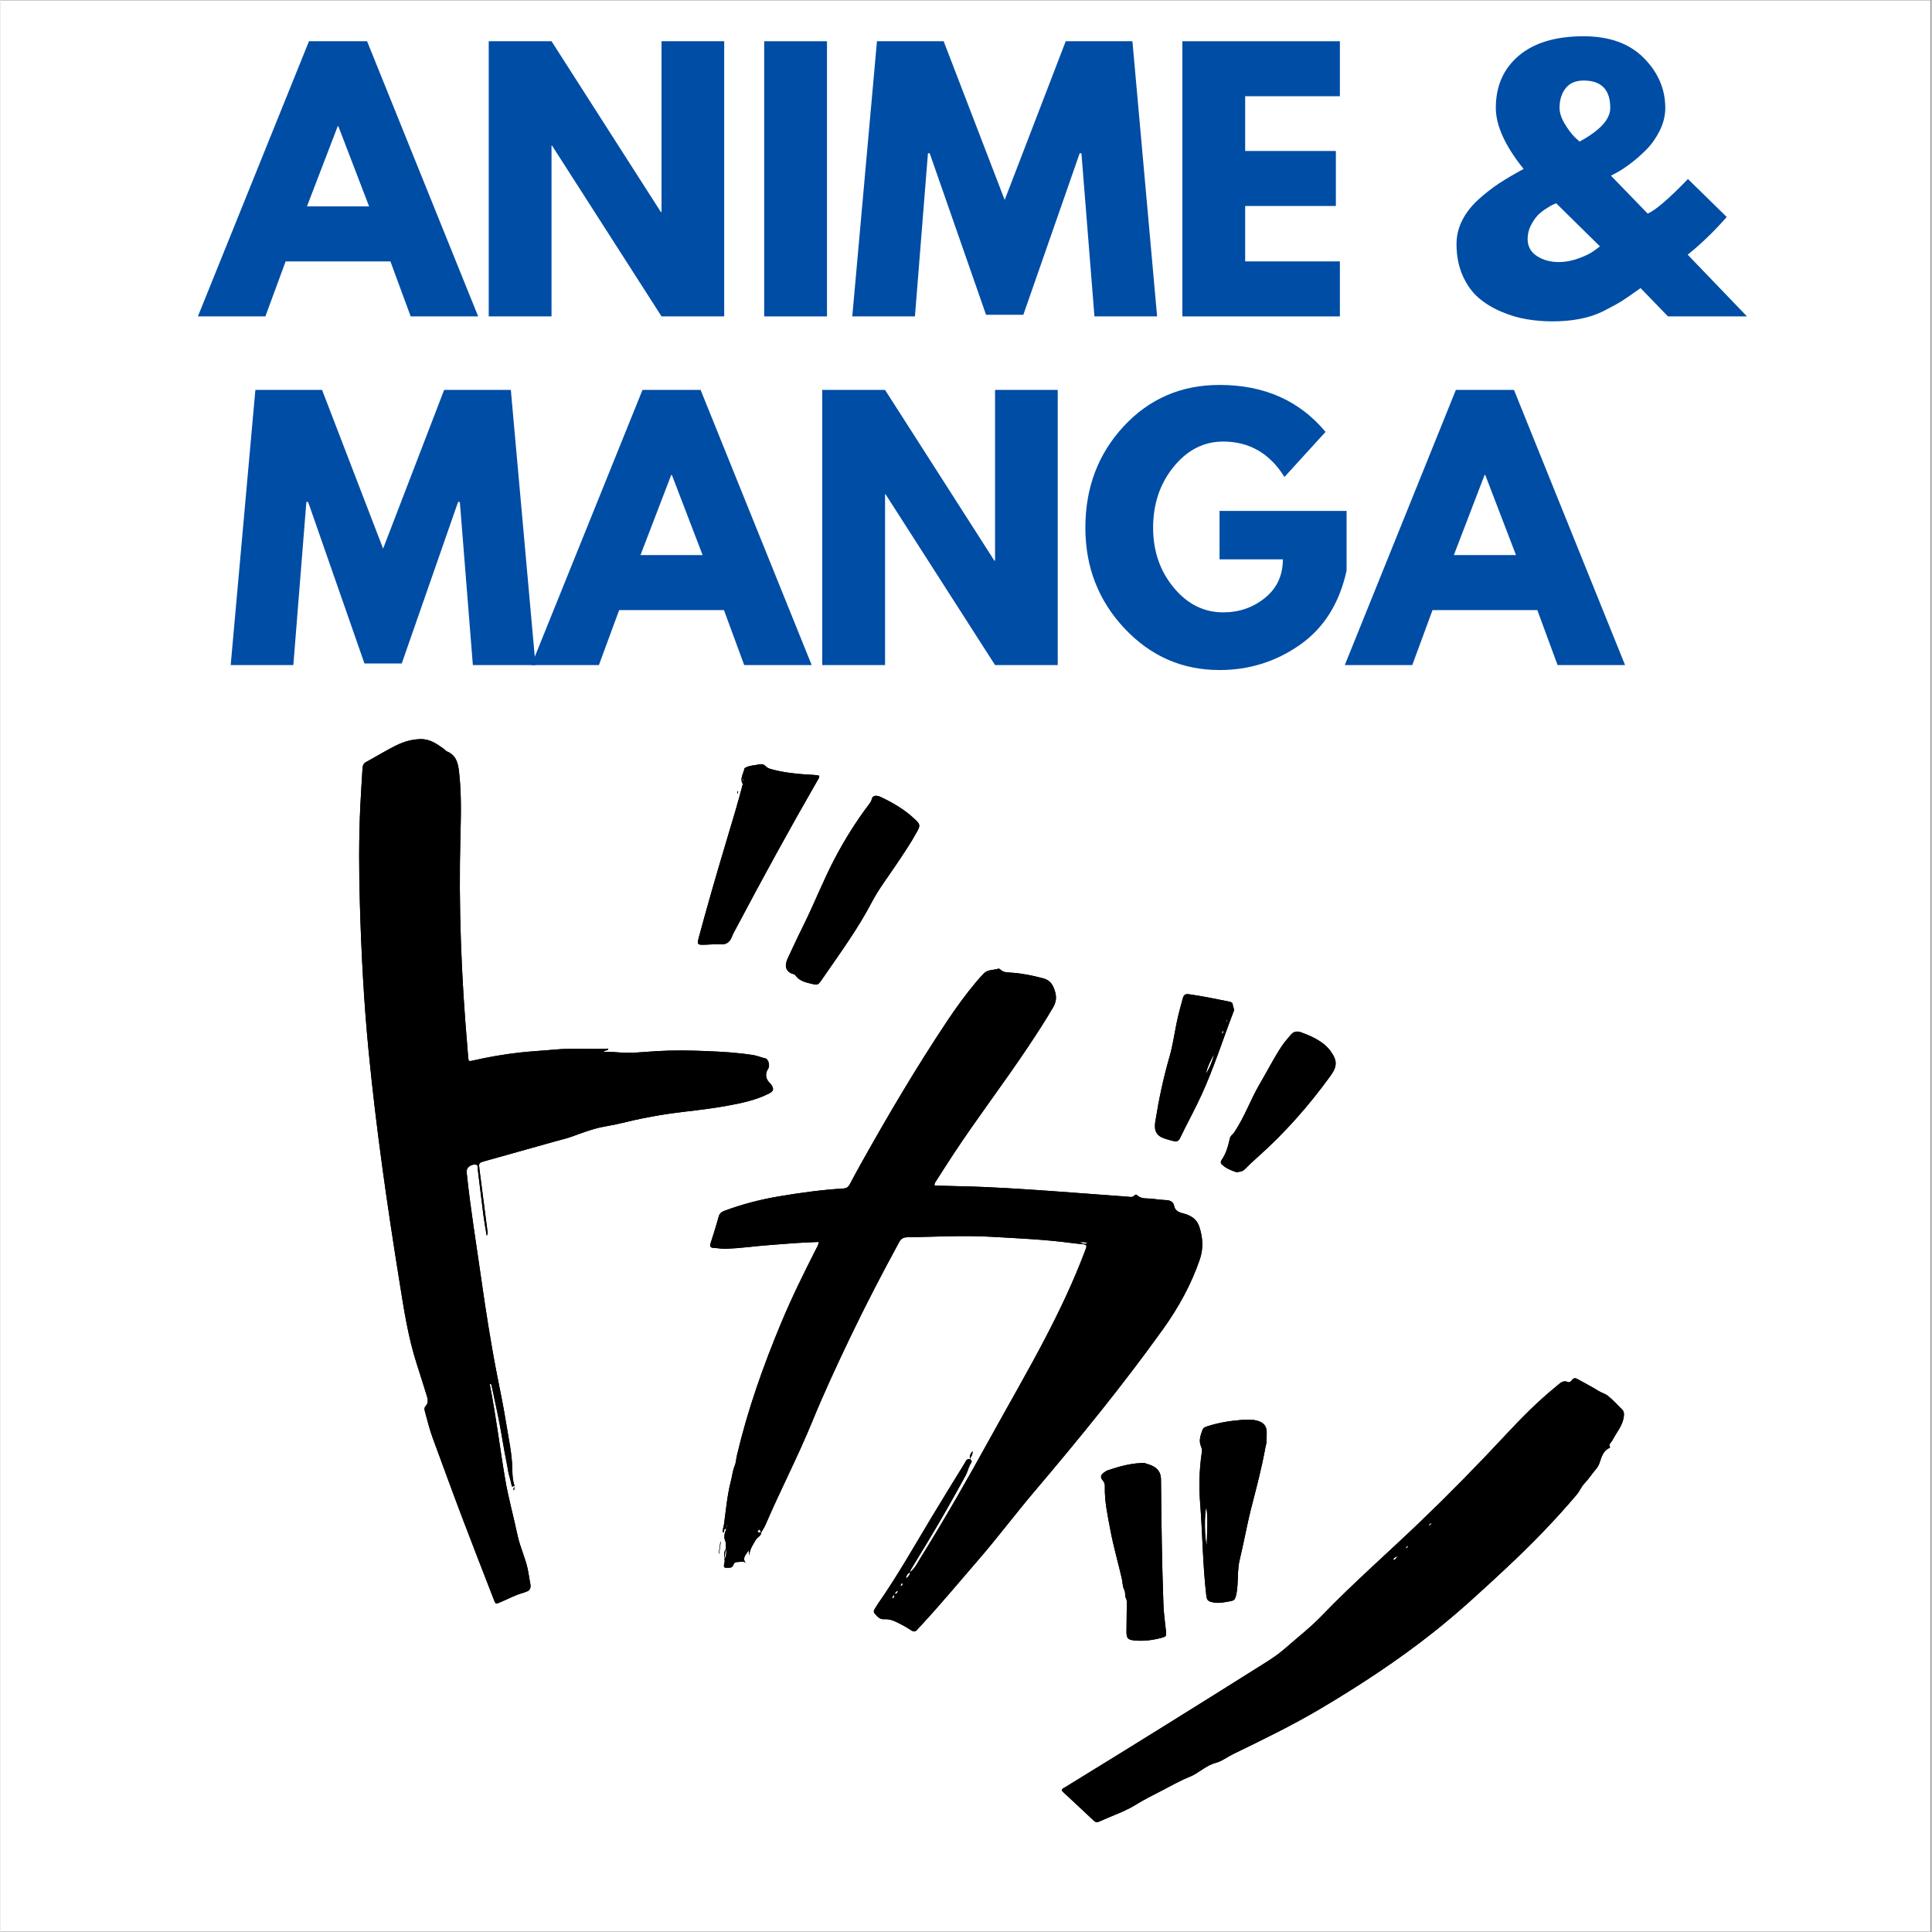 <svg xmlns="http://www.w3.org/2000/svg" xmlns:xlink="http://www.w3.org/1999/xlink" width="300" zoomAndPan="magnify" viewBox="0 0 224.88 225" height="300" preserveAspectRatio="xMidYMid meet" version="1.0"><rect x="0" y="0" width="224.88" height="225" fill="#808080" stroke="none"/><defs><g/><clipPath id="e8364fb14e"><path d="M 0 0.059 L 224.762 0.059 L 224.762 224.938 L 0 224.938 Z M 0 0.059 " clip-rule="nonzero"/></clipPath><clipPath id="fe74fb13ff"><path d="M 41 86 L 190 86 L 190 213 L 41 213 Z M 41 86 " clip-rule="nonzero"/></clipPath><clipPath id="f5095f1990"><path d="M 42.957 82.754 L 197.453 103.762 L 181.695 219.633 L 27.199 198.625 Z M 42.957 82.754 " clip-rule="nonzero"/></clipPath><clipPath id="0d0c1c240c"><path d="M 42.957 82.754 L 197.453 103.762 L 181.695 219.633 L 27.199 198.625 Z M 42.957 82.754 " clip-rule="nonzero"/></clipPath><clipPath id="fb28672a1c"><path d="M 42.957 82.754 L 197.453 103.762 L 181.695 219.633 L 27.199 198.625 Z M 42.957 82.754 " clip-rule="nonzero"/></clipPath></defs><g clip-path="url(#e8364fb14e)"><path fill="#ffffff" d="M 0 0.059 L 224.879 0.059 L 224.879 224.941 L 0 224.941 Z M 0 0.059 " fill-opacity="1" fill-rule="nonzero"/><path fill="#ffffff" d="M 0 0.059 L 224.879 0.059 L 224.879 224.941 L 0 224.941 Z M 0 0.059 " fill-opacity="1" fill-rule="nonzero"/></g><g clip-path="url(#fe74fb13ff)"><g clip-path="url(#f5095f1990)"><g clip-path="url(#0d0c1c240c)"><g clip-path="url(#fb28672a1c)"><path fill="#000000" d="M 112.914 169.91 C 113.016 170.031 113.168 170.184 113.066 170.324 C 112.738 170.777 112.664 171.34 112.402 171.824 C 110.945 174.492 109.445 177.141 107.871 179.742 C 107.266 180.738 106.664 181.742 106.051 182.738 C 105.977 182.855 105.938 182.969 105.949 183.102 C 105.605 183.246 105.484 183.523 105.445 183.848 C 105.695 183.645 105.922 183.426 105.934 183.086 C 106.488 182.66 106.773 182.031 107.125 181.465 C 109.945 176.93 112.602 172.297 115.176 167.617 C 117.344 163.676 119.609 159.785 121.691 155.797 C 123.395 152.527 124.973 149.199 126.277 145.746 C 126.324 145.621 126.363 145.496 126.414 145.375 C 126.539 145.066 126.422 144.938 126.109 144.906 C 125.613 144.863 125.113 144.812 124.621 144.746 C 121.516 144.34 118.391 144.207 115.27 144.031 C 112.027 143.848 108.809 144.043 105.582 144.094 C 105.129 144.102 104.871 144.262 104.656 144.656 C 102.668 148.309 100.75 151.996 98.953 155.746 C 97.398 158.996 95.879 162.262 94.516 165.598 C 92.859 169.641 90.832 173.523 89.109 177.539 C 88.965 177.875 88.754 178.18 88.574 178.5 C 88.512 178.363 88.445 178.227 88.395 178.113 C 87.859 178.52 88.375 178.43 88.598 178.488 C 88.562 178.906 88.129 179.027 87.957 179.336 C 87.66 179.867 87.27 180.355 87.191 181.148 C 87.152 180.832 87.133 180.684 87.113 180.535 C 86.875 181.043 86.211 181.492 86.922 182.137 C 86.578 181.68 86.148 181.941 85.766 181.918 C 85.594 181.91 85.43 181.992 85.363 182.211 C 85.215 182.703 84.781 182.555 84.441 182.574 C 84.281 182.582 84.23 182.441 84.25 182.297 C 84.285 182.066 84.379 181.844 84.316 181.602 L 84.293 181.609 C 84.555 181.207 84.57 180.773 84.469 180.324 L 84.488 180.34 C 84.465 180.023 84.516 179.73 84.379 179.387 C 84.219 179 84.324 178.48 84.543 178.051 C 84.574 177.805 84.605 177.562 84.637 177.32 C 84.586 177.566 84.48 177.812 84.547 178.066 C 84.098 177.93 84.418 178.445 84.141 178.477 C 84.062 178.141 84.219 177.809 84.266 177.465 C 84.492 175.777 84.641 174.07 85.074 172.414 C 85.223 171.848 85.266 171.262 85.508 170.695 C 85.652 170.359 85.668 169.902 85.762 169.496 C 87.008 164.199 88.816 159.094 90.91 154.078 C 92.137 151.137 93.543 148.277 94.988 145.438 C 95.105 145.207 95.254 144.992 95.301 144.637 C 94.402 144.68 93.543 144.699 92.691 144.762 C 90.777 144.906 88.863 145.031 86.957 145.246 C 86.168 145.336 85.359 145.391 84.559 145.43 C 84.055 145.457 83.531 145.352 83.012 145.324 C 82.668 145.309 82.586 145.129 82.695 144.789 C 83.027 143.762 83.352 142.73 83.637 141.688 C 83.742 141.305 83.965 141.137 84.309 141.008 C 86.336 140.258 88.406 139.711 90.539 139.348 C 93.07 138.914 95.613 138.566 98.18 138.41 C 98.551 138.387 98.746 138.227 98.906 137.922 C 99.297 137.176 99.699 136.434 100.109 135.699 C 103.297 129.992 106.613 124.363 110.238 118.926 C 111.305 117.324 112.434 115.766 113.676 114.293 C 113.949 113.973 114.23 113.66 114.527 113.359 C 114.98 112.891 115.637 113.004 116.191 112.816 C 116.25 112.797 116.359 112.832 116.41 112.883 C 116.801 113.289 117.32 113.242 117.809 113.281 C 119.051 113.371 120.258 113.625 121.453 113.945 C 122 114.09 122.379 114.418 122.609 114.938 C 122.961 115.73 123.086 116.453 122.594 117.301 C 121.684 118.867 120.691 120.379 119.688 121.887 C 116.859 126.137 113.75 130.191 110.945 134.457 C 110.266 135.492 109.602 136.535 108.934 137.578 C 108.848 137.707 108.746 137.836 108.777 138.07 C 109.809 138.098 110.852 138.133 111.898 138.152 C 115.398 138.227 118.887 138.461 122.379 138.707 C 125.316 138.914 128.254 139.148 131.195 139.359 C 131.496 139.379 131.828 139.5 132.082 139.195 C 132.16 139.102 132.277 139.105 132.359 139.188 C 132.871 139.688 133.547 139.527 134.152 139.609 C 134.699 139.684 135.254 139.746 135.801 139.77 C 136.289 139.789 136.598 140.031 136.672 140.406 C 136.816 141.145 137.418 141.219 137.926 141.367 C 138.742 141.609 139.34 142.043 139.609 142.859 C 140.023 144.121 140.105 145.391 139.672 146.664 C 138.672 149.578 137.203 152.246 135.418 154.746 C 130.73 161.293 125.641 167.523 120.438 173.66 C 118.238 176.25 116.199 178.973 113.98 181.543 C 111.691 184.195 109.449 186.887 107.066 189.457 C 106.977 189.555 106.875 189.645 106.797 189.746 C 106.586 190.023 106.367 190.07 106.059 189.863 C 105.621 189.574 105.16 189.316 104.691 189.074 C 104.129 188.785 103.562 188.527 102.895 188.574 C 102.391 188.609 102.09 188.238 101.797 187.898 C 101.691 187.773 101.664 187.617 101.766 187.457 C 101.91 187.238 102.027 187 102.18 186.785 C 104.461 183.52 106.414 180.055 108.465 176.645 C 109.715 174.57 110.988 172.512 112.258 170.445 C 112.41 170.195 112.496 169.836 112.926 169.926 Z M 104.062 185.59 C 104.352 185.66 104.477 185.535 104.508 185.242 C 104.262 185.281 104.262 185.551 104.066 185.59 C 104.141 185.828 103.73 185.918 103.871 186.188 C 104.141 186.043 104.117 185.82 104.062 185.59 Z M 126.582 144.789 C 126.242 144.598 125.941 144.664 125.648 144.668 C 125.93 144.75 126.195 144.957 126.582 144.789 Z M 104.832 184.75 C 104.871 184.73 104.918 184.723 104.938 184.695 C 105 184.605 105.172 184.469 105.012 184.414 C 104.887 184.371 104.805 184.578 104.832 184.75 Z M 59.863 173.035 C 59.664 172.461 59.613 171.852 59.609 171.258 C 59.59 169.297 59.145 167.398 58.84 165.484 C 58.559 163.719 58.188 161.969 57.844 160.215 C 57.098 156.418 56.508 152.598 55.961 148.766 C 55.398 144.801 54.746 140.852 54.324 136.871 C 54.309 136.711 54.281 136.555 54.285 136.398 C 54.293 135.973 54.754 135.602 55.281 135.625 C 55.691 135.645 55.555 136.004 55.586 136.23 C 55.812 138.004 56.012 139.781 56.242 141.555 C 56.34 142.312 56.484 143.059 56.621 143.914 C 56.777 143.672 56.73 143.539 56.715 143.414 C 56.406 141.012 56.094 138.609 55.781 136.207 C 55.684 135.434 55.684 135.426 56.414 135.219 C 59.125 134.457 61.84 133.699 64.551 132.938 C 65.207 132.754 65.875 132.605 66.516 132.375 C 67.66 131.965 68.793 131.52 69.984 131.27 C 70.676 131.125 71.379 131.023 72.066 130.855 C 74.543 130.246 77.043 129.77 79.582 129.48 C 81.254 129.285 82.926 129.086 84.586 128.785 C 86.27 128.48 87.938 128.137 89.484 127.359 C 90.035 127.082 90.105 126.816 89.754 126.309 C 89.68 126.203 89.574 126.117 89.488 126.02 C 89.086 125.578 89.051 124.961 89.398 124.473 C 89.633 124.141 89.445 123.328 89.066 123.254 C 88.605 123.164 88.188 122.961 87.715 122.883 C 85.871 122.582 84.016 122.484 82.156 122.406 C 80.27 122.328 78.379 122.305 76.492 122.41 C 74.938 122.496 73.387 122.707 71.824 122.551 C 71.316 122.504 70.805 122.512 70.25 122.496 C 70.383 122.219 70.727 122.469 70.789 122.121 C 68.695 122.227 66.621 122.039 64.531 122.234 C 63.156 122.367 61.77 122.426 60.391 122.586 C 58.586 122.793 56.801 123.102 55.031 123.508 C 54.52 123.625 54.512 123.617 54.461 123.094 C 54.422 122.703 54.398 122.309 54.367 121.914 C 53.668 113.77 53.34 105.613 53.559 97.441 C 53.625 94.914 53.688 92.387 53.398 89.863 C 53.281 88.84 53.051 87.941 51.988 87.508 C 51.875 87.461 51.793 87.332 51.688 87.258 C 50.855 86.656 50.027 86.055 48.918 86.078 C 48.004 86.094 47.148 86.32 46.328 86.695 C 45.035 87.293 43.84 88.07 42.582 88.738 C 42.246 88.918 42.176 89.184 42.156 89.512 C 42.078 90.934 41.973 92.355 41.906 93.777 C 41.723 97.648 41.738 101.52 41.855 105.395 C 42.02 111.031 42.312 116.66 42.855 122.273 C 43.734 131.348 45.031 140.371 46.48 149.371 C 46.992 152.566 47.477 155.773 48.484 158.871 C 48.875 160.074 49.242 161.281 49.625 162.488 C 49.766 162.93 49.871 163.367 49.512 163.75 C 49.312 163.961 49.371 164.176 49.434 164.41 C 49.715 165.453 49.977 166.504 50.352 167.52 C 51.477 170.559 52.578 173.605 53.727 176.637 C 54.93 179.812 56.168 182.977 57.398 186.148 C 57.68 186.879 57.617 186.84 58.34 186.539 C 59.195 186.18 60.012 185.715 60.922 185.488 C 61.023 185.461 61.117 185.398 61.219 185.371 C 61.66 185.246 61.77 184.926 61.711 184.516 C 61.648 184.102 61.555 183.691 61.496 183.273 C 61.273 181.715 60.527 180.309 60.203 178.766 C 59.754 176.605 59.148 174.473 58.777 172.297 C 58.152 168.637 57.715 164.949 56.996 161.305 C 56.98 161.234 56.98 161.152 57.094 161.18 C 57.215 161.273 57.203 161.414 57.23 161.539 C 57.609 163.395 58.051 165.238 58.355 167.109 C 58.469 167.785 58.582 168.457 58.707 169.129 C 58.828 169.805 58.984 170.473 59.086 171.148 C 59.184 171.797 59.43 172.41 59.539 173.055 C 59.566 173.219 59.75 173.051 59.863 173.035 Z M 123.586 208.449 C 123.715 208.254 123.918 208.176 124.094 208.07 C 131.844 203.32 139.559 198.512 147.25 193.672 C 148.055 193.164 148.84 192.641 149.559 192.012 C 151.008 190.734 152.531 189.562 153.891 188.152 C 157.562 184.336 161.562 180.852 165.383 177.184 C 168.785 173.914 172.086 170.547 175.301 167.094 C 177.172 165.086 179.098 163.141 181.234 161.414 C 181.617 161.105 181.957 160.688 182.551 160.953 C 182.75 161.043 182.91 160.852 183.012 160.719 C 183.223 160.441 183.43 160.477 183.691 160.625 C 184.488 161.078 185.312 161.488 186.09 161.977 C 186.457 162.211 186.898 162.312 187.219 162.578 C 187.801 163.059 188.32 163.613 188.852 164.152 C 189.094 164.395 189.09 164.68 189.039 165.027 C 188.887 166.102 188.152 166.867 187.695 167.781 C 187.578 168.008 187.238 168.168 187.43 168.512 C 187.465 168.57 187.434 168.602 187.371 168.629 C 186.609 168.977 186.453 169.719 186.207 170.41 C 186.121 170.652 185.984 170.891 185.812 171.086 C 185.344 171.629 184.965 172.242 184.457 172.766 C 184.109 173.125 183.906 173.66 183.555 174.078 C 180.988 177.105 178.223 179.941 175.324 182.645 C 172.551 185.23 169.773 187.809 166.793 190.156 C 162.672 193.41 158.293 196.281 153.777 198.961 C 150.465 200.926 147.008 202.598 143.551 204.281 C 142.863 204.617 142.23 205.117 141.508 205.309 C 140.363 205.613 139.566 206.488 138.504 206.918 C 137.41 207.355 136.371 207.949 135.32 208.496 C 134.293 209.027 133.246 209.539 132.266 210.148 C 130.934 210.977 129.453 211.453 128.047 212.102 C 127.801 212.215 127.574 212.273 127.332 212.043 C 126.125 210.902 124.906 209.777 123.691 208.645 C 123.641 208.594 123.617 208.512 123.586 208.449 Z M 166.289 177.73 C 166.375 177.59 166.656 177.637 166.617 177.375 C 166.453 177.441 166.34 177.559 166.289 177.73 Z M 163.93 180.086 C 163.918 180.035 163.879 180.027 163.828 180.074 C 163.77 180.121 163.703 180.164 163.668 180.227 C 163.633 180.277 163.672 180.32 163.727 180.297 C 163.824 180.258 163.895 180.191 163.93 180.086 Z M 162.18 181.609 C 162.484 181.711 162.504 181.477 162.688 181.238 C 162.395 181.352 162.266 181.449 162.18 181.609 Z M 92.078 113.352 C 92.246 113.43 92.48 113.453 92.57 113.582 C 92.996 114.199 93.637 114.375 94.309 114.539 C 95.168 114.746 95.18 114.77 95.664 114.066 C 97.688 111.121 99.809 108.246 101.473 105.062 C 102.273 103.539 103.34 102.152 104.301 100.715 C 105.164 99.43 106.035 98.152 106.77 96.793 C 107.102 96.184 107.094 96 106.613 95.531 C 105.379 94.324 103.91 93.457 102.344 92.746 C 102.297 92.727 102.242 92.711 102.191 92.703 C 101.84 92.629 101.547 92.695 101.457 93.09 C 101.41 93.309 101.297 93.469 101.168 93.637 C 99.641 95.656 98.301 97.793 97.125 100.039 C 95.828 102.512 94.82 105.117 93.582 107.617 C 92.984 108.816 92.414 110.031 91.848 111.25 C 91.691 111.582 91.52 111.91 91.473 112.285 C 91.406 112.75 91.633 113.148 92.078 113.352 Z M 86.465 90.691 C 86.488 90.691 86.512 90.691 86.531 90.695 C 86.504 90.898 86.477 91.105 86.449 91.309 C 86.156 92.375 85.879 93.445 85.562 94.504 C 84.359 98.535 83.145 102.562 82.023 106.617 C 81.793 107.453 81.559 108.289 81.336 109.129 C 81.102 110.02 81.133 110.051 82.078 110.02 C 82.656 110.004 83.238 109.938 83.809 109.98 C 84.523 110.035 84.93 109.73 85.176 109.09 C 85.316 108.723 85.523 108.383 85.707 108.031 C 88.758 102.262 91.895 96.539 95.148 90.883 C 95.238 90.727 95.371 90.582 95.348 90.34 C 94.875 90.219 94.375 90.238 93.883 90.203 C 92.543 90.105 91.211 89.965 89.91 89.617 C 89.625 89.539 89.336 89.477 89.133 89.254 C 88.91 89.008 88.648 88.957 88.348 89.023 C 87.789 89.148 87.191 89.129 86.68 89.445 C 86.66 89.457 86.637 89.48 86.633 89.504 C 86.535 90.102 86.055 90.664 86.449 91.312 C 86.453 91.105 86.461 90.898 86.465 90.691 Z M 147.328 168.457 C 146.883 170.977 146.246 173.328 145.641 175.691 C 145.277 177.117 145.004 178.566 144.688 180.004 C 144.562 180.57 144.441 181.133 144.305 181.695 C 144.082 182.625 144.125 183.578 144.062 184.523 C 144.027 185.023 143.984 185.523 143.836 186.004 C 143.754 186.273 143.609 186.406 143.289 186.465 C 142.586 186.59 141.898 186.758 141.184 186.605 C 140.598 186.48 140.488 186.348 140.422 185.781 C 140.004 182.211 139.992 178.613 139.707 175.031 C 139.555 173.109 139.609 171.188 139.883 169.273 C 139.922 169.012 139.953 168.754 139.832 168.5 C 139.508 167.812 139.746 167.16 139.984 166.516 C 140.098 166.211 140.414 166.152 140.688 166.062 C 141.973 165.656 143.297 165.457 144.641 165.355 C 145.223 165.312 145.797 165.301 146.363 165.457 C 147.152 165.672 147.484 166.109 147.461 166.93 C 147.445 167.48 147.477 168.035 147.328 168.457 Z M 140.434 175.547 C 140.18 176.262 140.223 179.316 140.477 179.922 C 140.492 178.461 140.656 177 140.434 175.547 Z M 132.762 170.391 C 131.461 170.453 130.223 170.805 129 171.215 C 128.805 171.281 128.617 171.395 128.457 171.527 C 128.113 171.805 128.062 172.062 128.359 172.398 C 128.559 172.625 128.617 172.852 128.609 173.113 C 128.562 174.844 128.941 176.512 129.254 178.195 C 129.609 180.086 130.145 181.934 130.578 183.801 C 130.688 184.262 130.66 184.762 130.883 185.18 C 131.039 185.48 130.918 185.832 131.039 186.059 C 131.223 186.398 131.164 186.711 131.164 187.039 C 131.156 188.039 131.133 189.039 131.129 190.039 C 131.129 190.797 131.309 190.973 132.031 191.043 C 133.121 191.152 134.184 191.016 135.234 190.734 C 135.766 190.59 135.789 190.516 135.73 189.961 C 135.613 188.914 135.469 187.867 135.43 186.816 C 135.254 181.98 135.195 177.145 135.148 172.305 C 135.141 171.508 134.797 171.02 134.125 170.703 C 133.82 170.562 133.484 170.477 133.18 170.371 C 133.023 170.379 132.891 170.383 132.762 170.391 Z M 144.93 136.152 C 145.383 135.68 145.867 135.23 146.359 134.797 C 149.562 131.953 152.379 128.762 154.883 125.297 C 155.699 124.168 155.695 123.512 154.879 122.387 C 154.645 122.07 154.367 121.789 154.051 121.547 C 153.27 120.945 152.391 120.562 151.469 120.227 C 150.957 120.039 150.57 120.152 150.273 120.504 C 149.887 120.965 149.484 121.41 149.152 121.922 C 148.246 123.312 147.496 124.793 146.656 126.219 C 145.578 128.062 144.875 130.098 143.676 131.879 C 143.52 132.109 143.246 132.258 143.18 132.539 C 142.969 133.43 142.754 134.32 142.215 135.082 C 142.074 135.285 142.078 135.465 142.266 135.641 C 142.742 136.082 143.328 136.309 143.91 136.504 C 144.293 136.48 144.641 136.457 144.93 136.152 Z M 134.5 130.535 C 134.902 128.008 135.434 125.516 136.145 123.055 C 136.516 121.77 136.703 120.43 136.973 119.109 C 137.168 118.156 137.43 117.215 137.684 116.273 C 137.793 115.867 137.969 115.727 138.406 115.789 C 139.895 115.996 141.363 116.297 142.836 116.594 C 143.086 116.645 143.484 116.695 143.496 116.93 C 143.504 117.219 143.719 117.5 143.629 117.738 C 142.375 120.98 141.336 124.301 139.887 127.473 C 139.098 129.199 138.176 130.855 137.355 132.566 C 137.195 132.902 136.961 132.973 136.656 132.902 C 136.273 132.812 135.891 132.707 135.52 132.578 C 134.598 132.258 134.301 131.656 134.5 130.535 Z M 141.332 122.75 C 140.957 123.496 140.531 124.227 140.387 125.066 C 140.828 124.348 141.148 123.574 141.332 122.75 Z M 142.859 118.75 C 142.832 118.793 142.797 118.832 142.789 118.875 C 142.777 118.926 142.789 118.977 142.789 119.027 C 142.816 118.988 142.855 118.945 142.863 118.902 C 142.875 118.855 142.863 118.801 142.859 118.75 Z M 142.297 120.426 C 142.391 120.305 142.453 120.18 142.355 120.027 C 142.25 120.148 142.207 120.277 142.297 120.426 Z M 83.691 180.93 C 83.754 180.48 83.812 180.031 83.875 179.578 C 83.859 179.578 83.848 179.578 83.832 179.574 C 83.77 180.031 83.711 180.492 83.648 180.949 C 83.66 180.941 83.676 180.934 83.691 180.93 Z M 112.91 169.906 C 112.992 169.645 113.258 169.441 113.191 169.004 C 112.93 169.348 112.812 169.605 112.926 169.926 C 112.926 169.926 112.914 169.91 112.91 169.906 Z M 84.293 181.609 C 84.352 181.18 84.41 180.754 84.469 180.324 C 84.469 180.324 84.488 180.34 84.488 180.34 C 84.262 180.719 84.219 181.051 84.316 181.602 Z M 85.879 92.324 C 85.895 92.277 85.91 92.219 85.898 92.176 C 85.879 92.117 85.832 92.129 85.816 92.203 C 85.805 92.277 85.805 92.348 85.801 92.457 C 85.84 92.391 85.867 92.363 85.879 92.324 Z M 59.863 173.035 C 59.852 173.211 59.664 173.352 59.77 173.559 C 59.91 173.398 59.793 173.199 59.863 173.035 Z M 59.863 173.035 " fill-opacity="1" fill-rule="nonzero"/><path fill="#000000" d="M 112.914 169.91 C 113.016 170.031 113.168 170.184 113.066 170.324 C 112.738 170.777 112.664 171.34 112.402 171.824 C 110.945 174.492 109.445 177.141 107.871 179.742 C 107.266 180.738 106.664 181.742 106.051 182.738 C 105.977 182.855 105.938 182.969 105.949 183.102 C 105.605 183.246 105.484 183.523 105.445 183.848 C 105.695 183.645 105.922 183.426 105.934 183.086 C 106.488 182.66 106.773 182.031 107.125 181.465 C 109.945 176.93 112.602 172.297 115.176 167.617 C 117.344 163.676 119.609 159.785 121.691 155.797 C 123.395 152.527 124.973 149.199 126.277 145.746 C 126.324 145.621 126.363 145.496 126.414 145.375 C 126.539 145.066 126.422 144.938 126.109 144.906 C 125.613 144.863 125.113 144.812 124.621 144.746 C 121.516 144.34 118.391 144.207 115.27 144.031 C 112.027 143.848 108.809 144.043 105.582 144.094 C 105.129 144.102 104.871 144.262 104.656 144.656 C 102.668 148.309 100.75 151.996 98.953 155.746 C 97.398 158.996 95.879 162.262 94.516 165.598 C 92.859 169.641 90.832 173.523 89.109 177.539 C 88.965 177.875 88.754 178.18 88.574 178.5 C 88.512 178.363 88.445 178.227 88.395 178.113 C 87.859 178.52 88.375 178.43 88.598 178.488 C 88.562 178.906 88.129 179.027 87.957 179.336 C 87.66 179.867 87.27 180.355 87.191 181.148 C 87.152 180.832 87.133 180.684 87.113 180.535 C 86.875 181.043 86.211 181.492 86.922 182.137 C 86.578 181.68 86.148 181.941 85.766 181.918 C 85.594 181.91 85.43 181.992 85.363 182.211 C 85.215 182.703 84.781 182.555 84.441 182.574 C 84.281 182.582 84.23 182.441 84.25 182.297 C 84.285 182.066 84.379 181.844 84.316 181.602 L 84.293 181.609 C 84.555 181.207 84.57 180.773 84.469 180.324 L 84.488 180.34 C 84.465 180.023 84.516 179.73 84.379 179.387 C 84.219 179 84.324 178.48 84.543 178.051 C 84.574 177.805 84.605 177.562 84.637 177.32 C 84.586 177.566 84.48 177.812 84.547 178.066 C 84.098 177.93 84.418 178.445 84.141 178.477 C 84.062 178.141 84.219 177.809 84.266 177.465 C 84.492 175.777 84.641 174.07 85.074 172.414 C 85.223 171.848 85.266 171.262 85.508 170.695 C 85.652 170.359 85.668 169.902 85.762 169.496 C 87.008 164.199 88.816 159.094 90.91 154.078 C 92.137 151.137 93.543 148.277 94.988 145.438 C 95.105 145.207 95.254 144.992 95.301 144.637 C 94.402 144.68 93.543 144.699 92.691 144.762 C 90.777 144.906 88.863 145.031 86.957 145.246 C 86.168 145.336 85.359 145.391 84.559 145.43 C 84.055 145.457 83.531 145.352 83.012 145.324 C 82.668 145.309 82.586 145.129 82.695 144.789 C 83.027 143.762 83.352 142.73 83.637 141.688 C 83.742 141.305 83.965 141.137 84.309 141.008 C 86.336 140.258 88.406 139.711 90.539 139.348 C 93.07 138.914 95.613 138.566 98.18 138.41 C 98.551 138.387 98.746 138.227 98.906 137.922 C 99.297 137.176 99.699 136.434 100.109 135.699 C 103.297 129.992 106.613 124.363 110.238 118.926 C 111.305 117.324 112.434 115.766 113.676 114.293 C 113.949 113.973 114.23 113.66 114.527 113.359 C 114.98 112.891 115.637 113.004 116.191 112.816 C 116.25 112.797 116.359 112.832 116.41 112.883 C 116.801 113.289 117.32 113.242 117.809 113.281 C 119.051 113.371 120.258 113.625 121.453 113.945 C 122 114.09 122.379 114.418 122.609 114.938 C 122.961 115.73 123.086 116.453 122.594 117.301 C 121.684 118.867 120.691 120.379 119.688 121.887 C 116.859 126.137 113.75 130.191 110.945 134.457 C 110.266 135.492 109.602 136.535 108.934 137.578 C 108.848 137.707 108.746 137.836 108.777 138.07 C 109.809 138.098 110.852 138.133 111.898 138.152 C 115.398 138.227 118.887 138.461 122.379 138.707 C 125.316 138.914 128.254 139.148 131.195 139.359 C 131.496 139.379 131.828 139.5 132.082 139.195 C 132.16 139.102 132.277 139.105 132.359 139.188 C 132.871 139.688 133.547 139.527 134.152 139.609 C 134.699 139.684 135.254 139.746 135.801 139.77 C 136.289 139.789 136.598 140.031 136.672 140.406 C 136.816 141.145 137.418 141.219 137.926 141.367 C 138.742 141.609 139.34 142.043 139.609 142.859 C 140.023 144.121 140.105 145.391 139.672 146.664 C 138.672 149.578 137.203 152.246 135.418 154.746 C 130.73 161.293 125.641 167.523 120.438 173.66 C 118.238 176.25 116.199 178.973 113.98 181.543 C 111.691 184.195 109.449 186.887 107.066 189.457 C 106.977 189.555 106.875 189.645 106.797 189.746 C 106.586 190.023 106.367 190.07 106.059 189.863 C 105.621 189.574 105.16 189.316 104.691 189.074 C 104.129 188.785 103.562 188.527 102.895 188.574 C 102.391 188.609 102.09 188.238 101.797 187.898 C 101.691 187.773 101.664 187.617 101.766 187.457 C 101.91 187.238 102.027 187 102.18 186.785 C 104.461 183.52 106.414 180.055 108.465 176.645 C 109.715 174.57 110.988 172.512 112.258 170.445 C 112.41 170.195 112.496 169.836 112.926 169.926 Z M 104.062 185.59 C 104.352 185.66 104.477 185.535 104.508 185.242 C 104.262 185.281 104.262 185.551 104.066 185.59 C 104.141 185.828 103.73 185.918 103.871 186.188 C 104.141 186.043 104.117 185.82 104.062 185.59 Z M 126.582 144.789 C 126.242 144.598 125.941 144.664 125.648 144.668 C 125.93 144.75 126.195 144.957 126.582 144.789 Z M 104.832 184.75 C 104.871 184.73 104.918 184.723 104.938 184.695 C 105 184.605 105.172 184.469 105.012 184.414 C 104.887 184.371 104.805 184.578 104.832 184.75 Z M 59.863 173.035 C 59.664 172.461 59.613 171.852 59.609 171.258 C 59.59 169.297 59.145 167.398 58.84 165.484 C 58.559 163.719 58.188 161.969 57.844 160.215 C 57.098 156.418 56.508 152.598 55.961 148.766 C 55.398 144.801 54.746 140.852 54.324 136.871 C 54.309 136.711 54.281 136.555 54.285 136.398 C 54.293 135.973 54.754 135.602 55.281 135.625 C 55.691 135.645 55.555 136.004 55.586 136.23 C 55.812 138.004 56.012 139.781 56.242 141.555 C 56.34 142.312 56.484 143.059 56.621 143.914 C 56.777 143.672 56.73 143.539 56.715 143.414 C 56.406 141.012 56.094 138.609 55.781 136.207 C 55.684 135.434 55.684 135.426 56.414 135.219 C 59.125 134.457 61.84 133.699 64.551 132.938 C 65.207 132.754 65.875 132.605 66.516 132.375 C 67.66 131.965 68.793 131.52 69.984 131.27 C 70.676 131.125 71.379 131.023 72.066 130.855 C 74.543 130.246 77.043 129.77 79.582 129.48 C 81.254 129.285 82.926 129.086 84.586 128.785 C 86.27 128.48 87.938 128.137 89.484 127.359 C 90.035 127.082 90.105 126.816 89.754 126.309 C 89.68 126.203 89.574 126.117 89.488 126.02 C 89.086 125.578 89.051 124.961 89.398 124.473 C 89.633 124.141 89.445 123.328 89.066 123.254 C 88.605 123.164 88.188 122.961 87.715 122.883 C 85.871 122.582 84.016 122.484 82.156 122.406 C 80.27 122.328 78.379 122.305 76.492 122.41 C 74.938 122.496 73.387 122.707 71.824 122.551 C 71.316 122.504 70.805 122.512 70.25 122.496 C 70.383 122.219 70.727 122.469 70.789 122.121 C 68.695 122.227 66.621 122.039 64.531 122.234 C 63.156 122.367 61.77 122.426 60.391 122.586 C 58.586 122.793 56.801 123.102 55.031 123.508 C 54.52 123.625 54.512 123.617 54.461 123.094 C 54.422 122.703 54.398 122.309 54.367 121.914 C 53.668 113.77 53.34 105.613 53.559 97.441 C 53.625 94.914 53.688 92.387 53.398 89.863 C 53.281 88.84 53.051 87.941 51.988 87.508 C 51.875 87.461 51.793 87.332 51.688 87.258 C 50.855 86.656 50.027 86.055 48.918 86.078 C 48.004 86.094 47.148 86.32 46.328 86.695 C 45.035 87.293 43.84 88.07 42.582 88.738 C 42.246 88.918 42.176 89.184 42.156 89.512 C 42.078 90.934 41.973 92.355 41.906 93.777 C 41.723 97.648 41.738 101.52 41.855 105.395 C 42.02 111.031 42.312 116.66 42.855 122.273 C 43.734 131.348 45.031 140.371 46.48 149.371 C 46.992 152.566 47.477 155.773 48.484 158.871 C 48.875 160.074 49.242 161.281 49.625 162.488 C 49.766 162.93 49.871 163.367 49.512 163.75 C 49.312 163.961 49.371 164.176 49.434 164.41 C 49.715 165.453 49.977 166.504 50.352 167.52 C 51.477 170.559 52.578 173.605 53.727 176.637 C 54.93 179.812 56.168 182.977 57.398 186.148 C 57.68 186.879 57.617 186.84 58.34 186.539 C 59.195 186.18 60.012 185.715 60.922 185.488 C 61.023 185.461 61.117 185.398 61.219 185.371 C 61.66 185.246 61.77 184.926 61.711 184.516 C 61.648 184.102 61.555 183.691 61.496 183.273 C 61.273 181.715 60.527 180.309 60.203 178.766 C 59.754 176.605 59.148 174.473 58.777 172.297 C 58.152 168.637 57.715 164.949 56.996 161.305 C 56.98 161.234 56.98 161.152 57.094 161.18 C 57.215 161.273 57.203 161.414 57.23 161.539 C 57.609 163.395 58.051 165.238 58.355 167.109 C 58.469 167.785 58.582 168.457 58.707 169.129 C 58.828 169.805 58.984 170.473 59.086 171.148 C 59.184 171.797 59.43 172.41 59.539 173.055 C 59.566 173.219 59.75 173.051 59.863 173.035 Z M 123.586 208.449 C 123.715 208.254 123.918 208.176 124.094 208.07 C 131.844 203.32 139.559 198.512 147.25 193.672 C 148.055 193.164 148.84 192.641 149.559 192.012 C 151.008 190.734 152.531 189.562 153.891 188.152 C 157.562 184.336 161.562 180.852 165.383 177.184 C 168.785 173.914 172.086 170.547 175.301 167.094 C 177.172 165.086 179.098 163.141 181.234 161.414 C 181.617 161.105 181.957 160.688 182.551 160.953 C 182.75 161.043 182.91 160.852 183.012 160.719 C 183.223 160.441 183.43 160.477 183.691 160.625 C 184.488 161.078 185.312 161.488 186.09 161.977 C 186.457 162.211 186.898 162.312 187.219 162.578 C 187.801 163.059 188.32 163.613 188.852 164.152 C 189.094 164.395 189.09 164.68 189.039 165.027 C 188.887 166.102 188.152 166.867 187.695 167.781 C 187.578 168.008 187.238 168.168 187.43 168.512 C 187.465 168.57 187.434 168.602 187.371 168.629 C 186.609 168.977 186.453 169.719 186.207 170.41 C 186.121 170.652 185.984 170.891 185.812 171.086 C 185.344 171.629 184.965 172.242 184.457 172.766 C 184.109 173.125 183.906 173.66 183.555 174.078 C 180.988 177.105 178.223 179.941 175.324 182.645 C 172.551 185.23 169.773 187.809 166.793 190.156 C 162.672 193.41 158.293 196.281 153.777 198.961 C 150.465 200.926 147.008 202.598 143.551 204.281 C 142.863 204.617 142.23 205.117 141.508 205.309 C 140.363 205.613 139.566 206.488 138.504 206.918 C 137.41 207.355 136.371 207.949 135.32 208.496 C 134.293 209.027 133.246 209.539 132.266 210.148 C 130.934 210.977 129.453 211.453 128.047 212.102 C 127.801 212.215 127.574 212.273 127.332 212.043 C 126.125 210.902 124.906 209.777 123.691 208.645 C 123.641 208.594 123.617 208.512 123.586 208.449 Z M 166.289 177.73 C 166.375 177.59 166.656 177.637 166.617 177.375 C 166.453 177.441 166.34 177.559 166.289 177.73 Z M 163.93 180.086 C 163.918 180.035 163.879 180.027 163.828 180.074 C 163.77 180.121 163.703 180.164 163.668 180.227 C 163.633 180.277 163.672 180.32 163.727 180.297 C 163.824 180.258 163.895 180.191 163.93 180.086 Z M 162.18 181.609 C 162.484 181.711 162.504 181.477 162.688 181.238 C 162.395 181.352 162.266 181.449 162.18 181.609 Z M 92.078 113.352 C 92.246 113.43 92.48 113.453 92.57 113.582 C 92.996 114.199 93.637 114.375 94.309 114.539 C 95.168 114.746 95.18 114.77 95.664 114.066 C 97.688 111.121 99.809 108.246 101.473 105.062 C 102.273 103.539 103.34 102.152 104.301 100.715 C 105.164 99.43 106.035 98.152 106.77 96.793 C 107.102 96.184 107.094 96 106.613 95.531 C 105.379 94.324 103.91 93.457 102.344 92.746 C 102.297 92.727 102.242 92.711 102.191 92.703 C 101.84 92.629 101.547 92.695 101.457 93.09 C 101.41 93.309 101.297 93.469 101.168 93.637 C 99.641 95.656 98.301 97.793 97.125 100.039 C 95.828 102.512 94.82 105.117 93.582 107.617 C 92.984 108.816 92.414 110.031 91.848 111.25 C 91.691 111.582 91.52 111.91 91.473 112.285 C 91.406 112.75 91.633 113.148 92.078 113.352 Z M 86.465 90.691 C 86.488 90.691 86.512 90.691 86.531 90.695 C 86.504 90.898 86.477 91.105 86.449 91.309 C 86.156 92.375 85.879 93.445 85.562 94.504 C 84.359 98.535 83.145 102.562 82.023 106.617 C 81.793 107.453 81.559 108.289 81.336 109.129 C 81.102 110.02 81.133 110.051 82.078 110.02 C 82.656 110.004 83.238 109.938 83.809 109.98 C 84.523 110.035 84.93 109.73 85.176 109.09 C 85.316 108.723 85.523 108.383 85.707 108.031 C 88.758 102.262 91.895 96.539 95.148 90.883 C 95.238 90.727 95.371 90.582 95.348 90.34 C 94.875 90.219 94.375 90.238 93.883 90.203 C 92.543 90.105 91.211 89.965 89.91 89.617 C 89.625 89.539 89.336 89.477 89.133 89.254 C 88.91 89.008 88.648 88.957 88.348 89.023 C 87.789 89.148 87.191 89.129 86.68 89.445 C 86.66 89.457 86.637 89.48 86.633 89.504 C 86.535 90.102 86.055 90.664 86.449 91.312 C 86.453 91.105 86.461 90.898 86.465 90.691 Z M 147.328 168.457 C 146.883 170.977 146.246 173.328 145.641 175.691 C 145.277 177.117 145.004 178.566 144.688 180.004 C 144.562 180.57 144.441 181.133 144.305 181.695 C 144.082 182.625 144.125 183.578 144.062 184.523 C 144.027 185.023 143.984 185.523 143.836 186.004 C 143.754 186.273 143.609 186.406 143.289 186.465 C 142.586 186.59 141.898 186.758 141.184 186.605 C 140.598 186.48 140.488 186.348 140.422 185.781 C 140.004 182.211 139.992 178.613 139.707 175.031 C 139.555 173.109 139.609 171.188 139.883 169.273 C 139.922 169.012 139.953 168.754 139.832 168.5 C 139.508 167.812 139.746 167.16 139.984 166.516 C 140.098 166.211 140.414 166.152 140.688 166.062 C 141.973 165.656 143.297 165.457 144.641 165.355 C 145.223 165.312 145.797 165.301 146.363 165.457 C 147.152 165.672 147.484 166.109 147.461 166.93 C 147.445 167.48 147.477 168.035 147.328 168.457 Z M 140.434 175.547 C 140.18 176.262 140.223 179.316 140.477 179.922 C 140.492 178.461 140.656 177 140.434 175.547 Z M 132.762 170.391 C 131.461 170.453 130.223 170.805 129 171.215 C 128.805 171.281 128.617 171.395 128.457 171.527 C 128.113 171.805 128.062 172.062 128.359 172.398 C 128.559 172.625 128.617 172.852 128.609 173.113 C 128.562 174.844 128.941 176.512 129.254 178.195 C 129.609 180.086 130.145 181.934 130.578 183.801 C 130.688 184.262 130.66 184.762 130.883 185.18 C 131.039 185.48 130.918 185.832 131.039 186.059 C 131.223 186.398 131.164 186.711 131.164 187.039 C 131.156 188.039 131.133 189.039 131.129 190.039 C 131.129 190.797 131.309 190.973 132.031 191.043 C 133.121 191.152 134.184 191.016 135.234 190.734 C 135.766 190.59 135.789 190.516 135.73 189.961 C 135.613 188.914 135.469 187.867 135.43 186.816 C 135.254 181.98 135.195 177.145 135.148 172.305 C 135.141 171.508 134.797 171.02 134.125 170.703 C 133.82 170.562 133.484 170.477 133.18 170.371 C 133.023 170.379 132.891 170.383 132.762 170.391 Z M 144.93 136.152 C 145.383 135.68 145.867 135.23 146.359 134.797 C 149.562 131.953 152.379 128.762 154.883 125.297 C 155.699 124.168 155.695 123.512 154.879 122.387 C 154.645 122.07 154.367 121.789 154.051 121.547 C 153.27 120.945 152.391 120.562 151.469 120.227 C 150.957 120.039 150.57 120.152 150.273 120.504 C 149.887 120.965 149.484 121.41 149.152 121.922 C 148.246 123.312 147.496 124.793 146.656 126.219 C 145.578 128.062 144.875 130.098 143.676 131.879 C 143.52 132.109 143.246 132.258 143.18 132.539 C 142.969 133.43 142.754 134.32 142.215 135.082 C 142.074 135.285 142.078 135.465 142.266 135.641 C 142.742 136.082 143.328 136.309 143.91 136.504 C 144.293 136.48 144.641 136.457 144.93 136.152 Z M 134.5 130.535 C 134.902 128.008 135.434 125.516 136.145 123.055 C 136.516 121.77 136.703 120.43 136.973 119.109 C 137.168 118.156 137.43 117.215 137.684 116.273 C 137.793 115.867 137.969 115.727 138.406 115.789 C 139.895 115.996 141.363 116.297 142.836 116.594 C 143.086 116.645 143.484 116.695 143.496 116.93 C 143.504 117.219 143.719 117.5 143.629 117.738 C 142.375 120.98 141.336 124.301 139.887 127.473 C 139.098 129.199 138.176 130.855 137.355 132.566 C 137.195 132.902 136.961 132.973 136.656 132.902 C 136.273 132.812 135.891 132.707 135.52 132.578 C 134.598 132.258 134.301 131.656 134.5 130.535 Z M 141.332 122.75 C 140.957 123.496 140.531 124.227 140.387 125.066 C 140.828 124.348 141.148 123.574 141.332 122.75 Z M 142.859 118.75 C 142.832 118.793 142.797 118.832 142.789 118.875 C 142.777 118.926 142.789 118.977 142.789 119.027 C 142.816 118.988 142.855 118.945 142.863 118.902 C 142.875 118.855 142.863 118.801 142.859 118.75 Z M 142.297 120.426 C 142.391 120.305 142.453 120.18 142.355 120.027 C 142.25 120.148 142.207 120.277 142.297 120.426 Z M 83.691 180.93 C 83.754 180.48 83.812 180.031 83.875 179.578 C 83.859 179.578 83.848 179.578 83.832 179.574 C 83.77 180.031 83.711 180.492 83.648 180.949 C 83.66 180.941 83.676 180.934 83.691 180.93 Z M 112.91 169.906 C 112.992 169.645 113.258 169.441 113.191 169.004 C 112.93 169.348 112.812 169.605 112.926 169.926 C 112.926 169.926 112.914 169.91 112.91 169.906 Z M 84.293 181.609 C 84.352 181.18 84.41 180.754 84.469 180.324 C 84.469 180.324 84.488 180.34 84.488 180.34 C 84.262 180.719 84.219 181.051 84.316 181.602 Z M 85.879 92.324 C 85.895 92.277 85.91 92.219 85.898 92.176 C 85.879 92.117 85.832 92.129 85.816 92.203 C 85.805 92.277 85.805 92.348 85.801 92.457 C 85.84 92.391 85.867 92.363 85.879 92.324 Z M 59.863 173.035 C 59.852 173.211 59.664 173.352 59.77 173.559 C 59.91 173.398 59.793 173.199 59.863 173.035 Z M 59.863 173.035 " fill-opacity="1" fill-rule="nonzero"/></g></g></g></g><g fill="#004da5" fill-opacity="1"><g transform="translate(24.08, 36.848)"><g><path d="M 18.609 -32.047 L 31.547 0 L 23.688 0 L 21.328 -6.406 L 9.125 -6.406 L 6.766 0 L -1.094 0 L 11.844 -32.047 Z M 18.844 -12.812 L 15.266 -22.141 L 15.188 -22.141 L 11.609 -12.812 Z M 18.844 -12.812 "/></g></g></g><g fill="#004da5" fill-opacity="1"><g transform="translate(54.529, 36.848)"><g><path d="M 9.641 -19.891 L 9.641 0 L 2.328 0 L 2.328 -32.047 L 9.641 -32.047 L 22.375 -12.156 L 22.453 -12.156 L 22.453 -32.047 L 29.75 -32.047 L 29.75 0 L 22.453 0 L 9.703 -19.891 Z M 9.641 -19.891 "/></g></g></g><g fill="#004da5" fill-opacity="1"><g transform="translate(86.609, 36.848)"><g><path d="M 9.641 -32.047 L 9.641 0 L 2.328 0 L 2.328 -32.047 Z M 9.641 -32.047 "/></g></g></g><g fill="#004da5" fill-opacity="1"><g transform="translate(98.571, 36.848)"><g><path d="M 28.828 0 L 27.312 -19 L 27.109 -19 L 20.547 -0.188 L 16.203 -0.188 L 9.641 -19 L 9.438 -19 L 7.922 0 L 0.625 0 L 3.5 -32.047 L 11.266 -32.047 L 18.375 -13.562 L 25.484 -32.047 L 33.25 -32.047 L 36.125 0 Z M 28.828 0 "/></g></g></g><g fill="#004da5" fill-opacity="1"><g transform="translate(135.311, 36.848)"><g><path d="M 20.672 -32.047 L 20.672 -25.641 L 9.641 -25.641 L 9.641 -19.266 L 20.203 -19.266 L 20.203 -12.859 L 9.641 -12.859 L 9.641 -6.406 L 20.672 -6.406 L 20.672 0 L 2.328 0 L 2.328 -32.047 Z M 20.672 -32.047 "/></g></g></g><g fill="#004da5" fill-opacity="1"><g transform="translate(157.837, 36.848)"><g/></g></g><g fill="#004da5" fill-opacity="1"><g transform="translate(168.44, 36.848)"><g><path d="M 1.125 -8.422 C 1.125 -9.379 1.344 -10.297 1.781 -11.172 C 2.227 -12.055 2.852 -12.863 3.656 -13.594 C 4.457 -14.32 5.27 -14.957 6.094 -15.5 C 6.926 -16.039 7.875 -16.598 8.938 -17.172 C 6.781 -19.859 5.703 -22.227 5.703 -24.281 C 5.703 -26.812 6.586 -28.832 8.359 -30.344 C 10.141 -31.863 12.66 -32.625 15.922 -32.625 C 18.93 -32.625 21.27 -31.781 22.938 -30.094 C 24.602 -28.414 25.438 -26.477 25.438 -24.281 C 25.438 -23.375 25.219 -22.484 24.781 -21.609 C 24.344 -20.742 23.816 -20.004 23.203 -19.391 C 22.598 -18.785 21.984 -18.25 21.359 -17.781 C 20.742 -17.32 20.211 -16.973 19.766 -16.734 L 19.109 -16.391 L 23.391 -11.969 C 24.316 -12.375 25.879 -13.719 28.078 -16 L 32.594 -11.578 C 31.145 -9.922 29.629 -8.457 28.047 -7.188 L 34.953 0 L 25.75 0 L 22.562 -3.297 C 21.582 -2.598 20.859 -2.098 20.391 -1.797 C 19.922 -1.504 19.227 -1.125 18.312 -0.656 C 17.395 -0.195 16.445 0.117 15.469 0.297 C 14.5 0.484 13.438 0.578 12.281 0.578 C 11.27 0.578 10.27 0.492 9.281 0.328 C 8.301 0.16 7.312 -0.133 6.312 -0.562 C 5.312 -0.988 4.438 -1.523 3.688 -2.172 C 2.938 -2.816 2.32 -3.676 1.844 -4.75 C 1.363 -5.832 1.125 -7.055 1.125 -8.422 Z M 15.922 -27.469 C 14.992 -27.469 14.297 -27.164 13.828 -26.562 C 13.359 -25.969 13.125 -25.207 13.125 -24.281 C 13.125 -23.738 13.316 -23.133 13.703 -22.469 C 14.098 -21.812 14.488 -21.285 14.875 -20.891 L 15.453 -20.359 C 17.836 -21.648 19.031 -22.957 19.031 -24.281 C 19.031 -26.406 17.992 -27.469 15.922 -27.469 Z M 17.828 -8.156 L 12.734 -13.172 C 12.66 -13.141 12.547 -13.094 12.391 -13.031 C 12.234 -12.969 11.961 -12.812 11.578 -12.562 C 11.191 -12.32 10.852 -12.051 10.562 -11.75 C 10.281 -11.445 10.016 -11.051 9.766 -10.562 C 9.523 -10.07 9.406 -9.555 9.406 -9.016 C 9.406 -8.16 9.766 -7.5 10.484 -7.031 C 11.211 -6.562 12.055 -6.328 13.016 -6.328 C 13.785 -6.328 14.57 -6.473 15.375 -6.766 C 16.188 -7.066 16.797 -7.375 17.203 -7.688 Z M 17.828 -8.156 "/></g></g></g><g fill="#004da5" fill-opacity="1"><g transform="translate(26.181, 77.455)"><g><path d="M 28.828 0 L 27.312 -19 L 27.109 -19 L 20.547 -0.188 L 16.203 -0.188 L 9.641 -19 L 9.438 -19 L 7.922 0 L 0.625 0 L 3.5 -32.047 L 11.266 -32.047 L 18.375 -13.562 L 25.484 -32.047 L 33.25 -32.047 L 36.125 0 Z M 28.828 0 "/></g></g></g><g fill="#004da5" fill-opacity="1"><g transform="translate(62.922, 77.455)"><g><path d="M 18.609 -32.047 L 31.547 0 L 23.688 0 L 21.328 -6.406 L 9.125 -6.406 L 6.766 0 L -1.094 0 L 11.844 -32.047 Z M 18.844 -12.812 L 15.266 -22.141 L 15.188 -22.141 L 11.609 -12.812 Z M 18.844 -12.812 "/></g></g></g><g fill="#004da5" fill-opacity="1"><g transform="translate(93.371, 77.455)"><g><path d="M 9.641 -19.891 L 9.641 0 L 2.328 0 L 2.328 -32.047 L 9.641 -32.047 L 22.375 -12.156 L 22.453 -12.156 L 22.453 -32.047 L 29.75 -32.047 L 29.75 0 L 22.453 0 L 9.703 -19.891 Z M 9.641 -19.891 "/></g></g></g><g fill="#004da5" fill-opacity="1"><g transform="translate(125.451, 77.455)"><g><path d="M 31.312 -17.953 L 31.312 -11 C 30.477 -7.188 28.66 -4.301 25.859 -2.344 C 23.066 -0.395 19.953 0.578 16.516 0.578 C 12.18 0.578 8.492 -1.035 5.453 -4.266 C 2.41 -7.504 0.891 -11.414 0.891 -16 C 0.891 -20.664 2.379 -24.602 5.359 -27.812 C 8.336 -31.02 12.055 -32.625 16.516 -32.625 C 21.711 -32.625 25.828 -30.801 28.859 -27.156 L 24.078 -21.906 C 22.367 -24.656 19.988 -26.031 16.938 -26.031 C 14.688 -26.031 12.766 -25.051 11.172 -23.094 C 9.578 -21.133 8.781 -18.77 8.781 -16 C 8.781 -13.281 9.578 -10.957 11.172 -9.031 C 12.766 -7.102 14.688 -6.141 16.938 -6.141 C 18.801 -6.141 20.426 -6.703 21.812 -7.828 C 23.195 -8.953 23.891 -10.445 23.891 -12.312 L 16.516 -12.312 L 16.516 -17.953 Z M 31.312 -17.953 "/></g></g></g><g fill="#004da5" fill-opacity="1"><g transform="translate(157.647, 77.455)"><g><path d="M 18.609 -32.047 L 31.547 0 L 23.688 0 L 21.328 -6.406 L 9.125 -6.406 L 6.766 0 L -1.094 0 L 11.844 -32.047 Z M 18.844 -12.812 L 15.266 -22.141 L 15.188 -22.141 L 11.609 -12.812 Z M 18.844 -12.812 "/></g></g></g><g fill="#004da5" fill-opacity="1"><g transform="translate(188.091, 77.455)"><g/></g></g></svg>